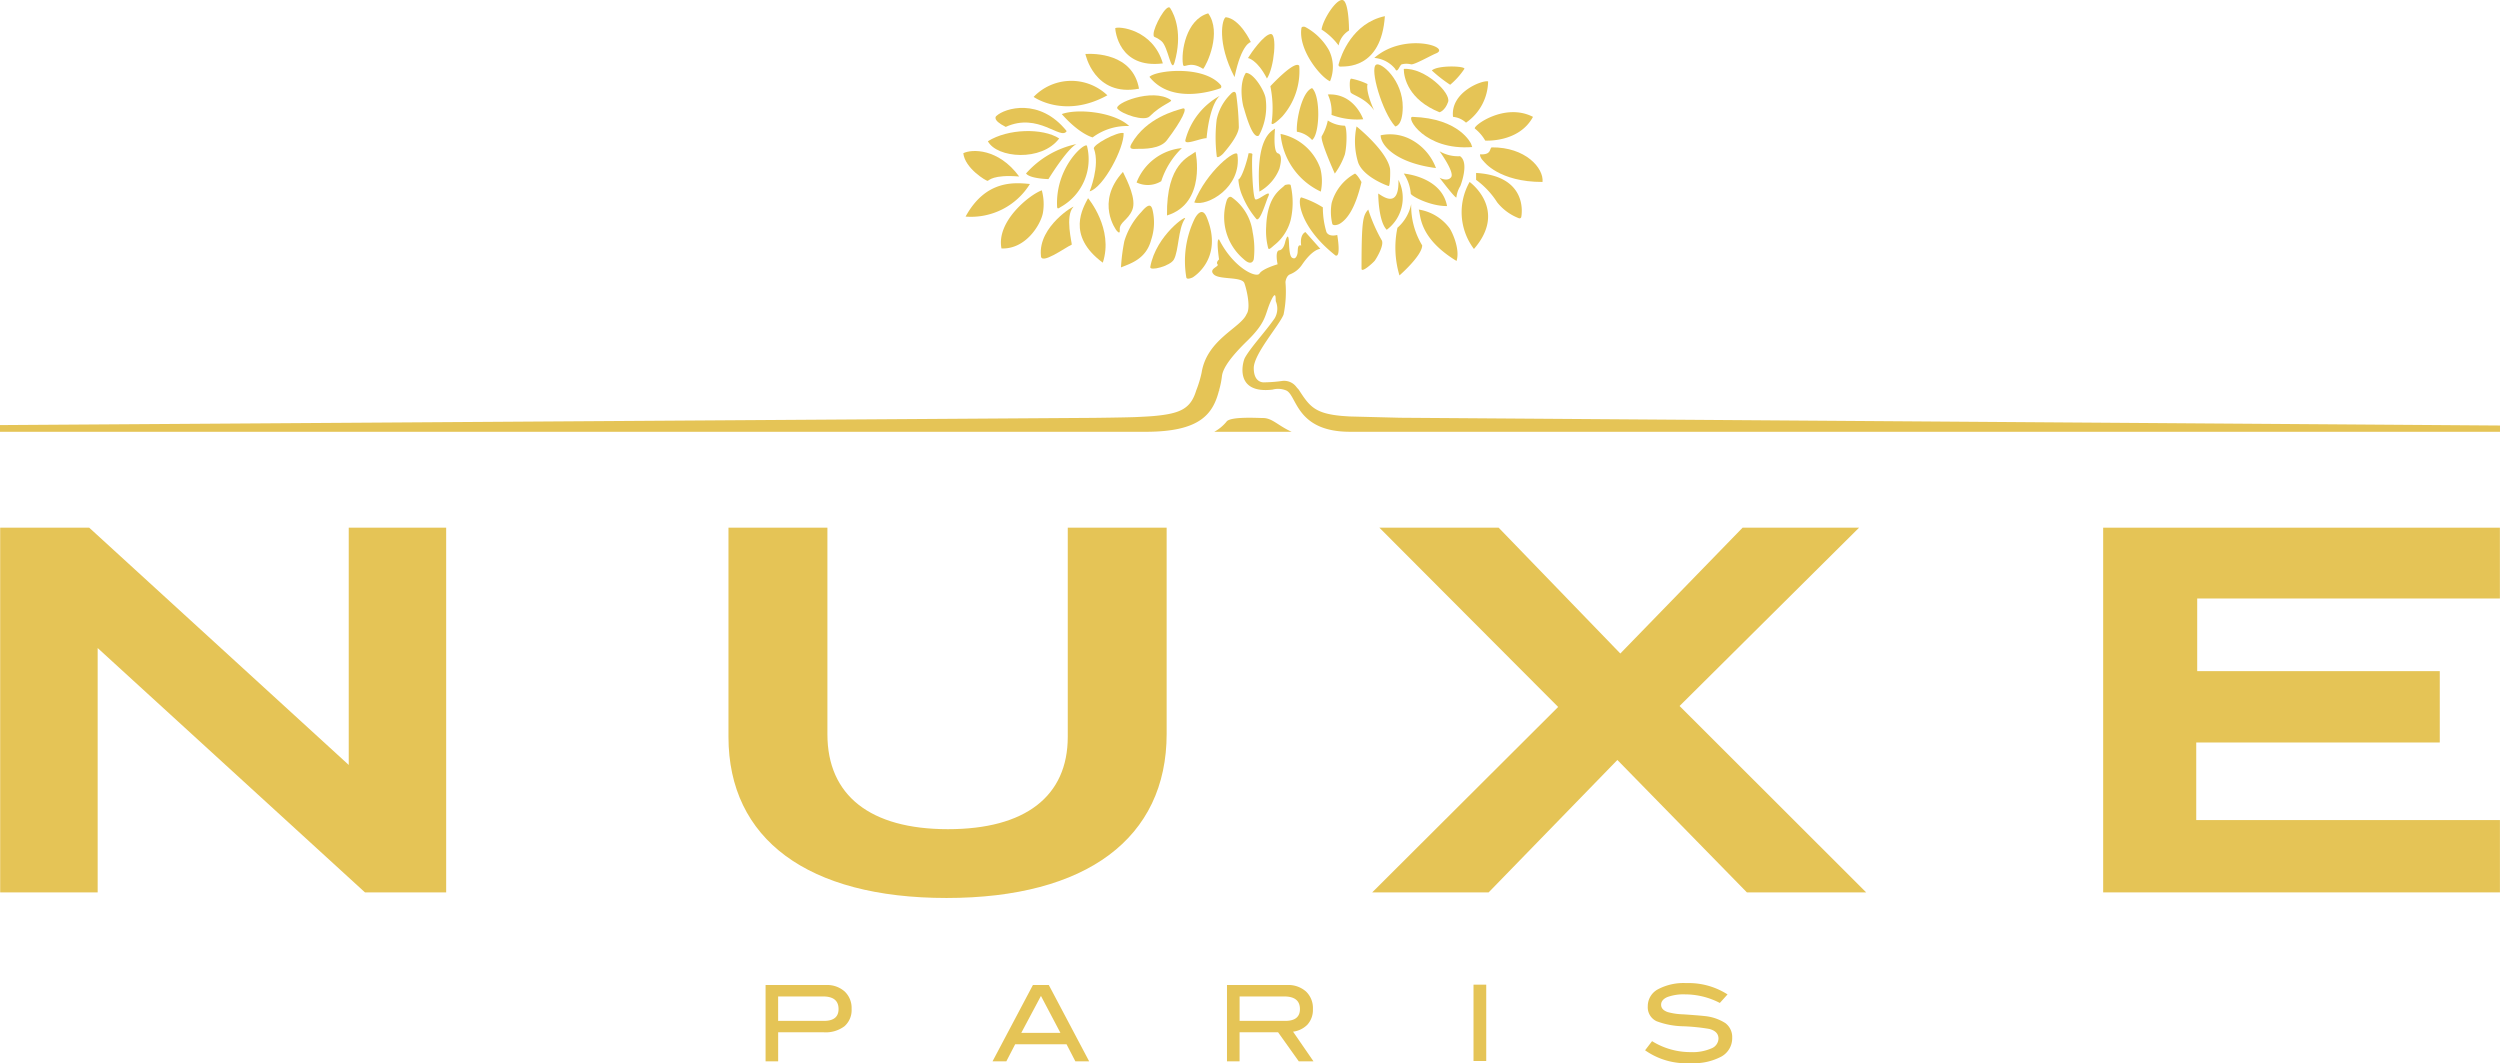 <svg xmlns="http://www.w3.org/2000/svg" viewBox="0 0 297.975 126.718"><title>Logo-Nuxe</title><polygon points="41.566 91.173 10.633 62.894 0.021 62.894 0.021 106.364 11.641 106.364 11.641 77.24 43.31 106.189 43.502 106.364 53.179 106.364 53.179 62.894 41.566 62.894 41.566 91.173" fill="#e5c456"/><path d="M127.28,88.461c0,7.1-5.072,11.01-14.281,11.01-9.265,0-14.367-4.018-14.367-11.315V63.535H86.839V88.461c0,12.208,9.472,19.21,25.986,19.21,16.677,0,26.241-7.132,26.241-19.569V63.535H127.28Z" transform="translate(-0.013 -0.641)" fill="#e5c456"/><polygon points="221.583 62.894 207.7 62.894 193.126 77.891 178.623 62.894 164.408 62.894 185.717 84.263 163.553 106.364 177.43 106.364 192.775 90.581 208.213 106.364 222.429 106.364 200.189 84.147 221.583 62.894" fill="#e5c456"/><polygon points="261.77 88.498 290.796 88.498 290.796 79.993 261.885 79.993 261.885 71.334 297.963 71.334 297.963 62.894 250.677 62.894 250.677 106.364 297.967 106.364 297.967 97.744 261.77 97.744 261.77 88.498" fill="#e5c456"/><path d="M150.547,50.465c-.593,0-3.972-.214-4.359.452a4.959,4.959,0,0,1-1.453,1.193h9.235C152.316,51.36,151.662,50.465,150.547,50.465Z" transform="translate(-0.013 -0.641)" fill="#e5c456"/><path d="M142.162,33.709s3.738-2.184,1.681-7.17c-.62-1.513-1.446.187-1.446.187a11.587,11.587,0,0,0-.985,6.983C141.476,34.037,142.162,33.709,142.162,33.709Z" transform="translate(-0.013 -0.641)" fill="#e5c456"/><path d="M139.921,31.586c.592-1.038.5-3.679,1.314-4.86.468-.673-3.425,1.883-4.121,5.735C137.01,33,139.484,32.354,139.921,31.586Z" transform="translate(-0.013 -0.641)" fill="#e5c456"/><path d="M159.187,31.088c.7.3.212-2.443.212-2.443s-.966.3-1.29-.349a10.1,10.1,0,0,1-.424-2.94,10.984,10.984,0,0,0-2.557-1.185C154.7,24.129,154.627,27.473,159.187,31.088Z" transform="translate(-0.013 -0.641)" fill="#e5c456"/><path d="M151.863,29.886a5.631,5.631,0,0,0,1.982-3.007,9.271,9.271,0,0,0,0-4.182c-.12-.166-.678,0-.678,0-.419.509-2.1,1.174-2.237,4.942a8.14,8.14,0,0,0,.223,2.519C151.217,30.447,151.363,30.331,151.863,29.886Z" transform="translate(-0.013 -0.641)" fill="#e5c456"/><path d="M149.453,31.52a10.458,10.458,0,0,0-.139-3.224,6.014,6.014,0,0,0-2.473-4.128c-.369-.255-.593.3-.593.3a6.552,6.552,0,0,0,1.989,7.052C149.122,32.354,149.4,31.769,149.453,31.52Z" transform="translate(-0.013 -0.641)" fill="#e5c456"/><path d="M162.29,22.342c-.542-.957-.78-1.01-.78-1.01a5.758,5.758,0,0,0-2.778,3.512,6.157,6.157,0,0,0,.077,2.474c.046.22.565.213.984-.067C160.474,26.8,161.5,25.705,162.29,22.342Z" transform="translate(-0.013 -0.641)" fill="#e5c456"/><path d="M157.44,23.478a6.1,6.1,0,0,0-.061-2.773,6.359,6.359,0,0,0-4.733-4.1A8.349,8.349,0,0,0,157.44,23.478Z" transform="translate(-0.013 -0.641)" fill="#e5c456"/><path d="M163.867,31.716c.209-.28,1.233-1.974.793-2.506a19.652,19.652,0,0,1-1.566-3.591c-.624.713-.8,1.184-.8,7.045C162.29,33.234,163.713,31.918,163.867,31.716Z" transform="translate(-0.013 -0.641)" fill="#e5c456"/><path d="M169.523,29.886a9.073,9.073,0,0,1-1.31-4.924,5.09,5.09,0,0,1-1.639,2.826,11.506,11.506,0,0,0,.241,5.681S169.523,31.112,169.523,29.886Z" transform="translate(-0.013 -0.641)" fill="#e5c456"/><path d="M157.573,16.839c-.33.359,1.537,4.493,1.537,4.493A8.759,8.759,0,0,0,160.3,19.07c.3-1.192.255-3.437-.029-3.45A3.77,3.77,0,0,1,158.275,15,6.08,6.08,0,0,1,157.573,16.839Z" transform="translate(-0.013 -0.641)" fill="#e5c456"/><path d="M161.7,15.71a8.54,8.54,0,0,0,.2,4.329c.657,1.716,3.452,2.738,3.63,2.774s.211-1.813.154-2.108C165.237,18.537,161.7,15.71,161.7,15.71Z" transform="translate(-0.013 -0.641)" fill="#e5c456"/><path d="M166.694,22.08c.094,3.539-1.9,1.929-2.41,1.628,0,0,0,3.3,1.014,4.32A4.742,4.742,0,0,0,166.694,22.08Z" transform="translate(-0.013 -0.641)" fill="#e5c456"/><path d="M173.617,31.745c.479-1.476-.637-3.688-.874-3.961a5.656,5.656,0,0,0-3.626-2.165C169.359,26.332,169.117,29,173.617,31.745Z" transform="translate(-0.013 -0.641)" fill="#e5c456"/><path d="M172.487,25.2c-.66-3.521-5.158-3.871-5.158-3.871a4.978,4.978,0,0,1,.831,2.369C168.094,23.948,170.465,25.235,172.487,25.2Z" transform="translate(-0.013 -0.641)" fill="#e5c456"/><path d="M175.177,22.328a7.289,7.289,0,0,0,.515,7.989C179.769,25.619,175.177,22.328,175.177,22.328Z" transform="translate(-0.013 -0.641)" fill="#e5c456"/><path d="M164.573,16.767c0,1.149,1.734,3.272,6.593,3.905a6.346,6.346,0,0,0-3.3-3.558A5.329,5.329,0,0,0,164.573,16.767Z" transform="translate(-0.013 -0.641)" fill="#e5c456"/><path d="M175.487,18.167c-.07-.216-.138-.387-.138-.387s-1.328-3.035-6.977-3.21C167.517,14.546,169.8,18.617,175.487,18.167Z" transform="translate(-0.013 -0.641)" fill="#e5c456"/><path d="M174.035,19.258a4.334,4.334,0,0,1-2.445-.592s1.829,2.5,1.383,3.094-1.383.061-1.383.061,1.932,2.553,2.011,2.347a3.281,3.281,0,0,1,.469-1.355S175.183,20.039,174.035,19.258Z" transform="translate(-0.013 -0.641)" fill="#e5c456"/><path d="M181.029,26.644a.212.212,0,0,0,.309-.172c.061-.293.8-4.852-5.388-5.217v.825a9.887,9.887,0,0,1,2.511,2.677A6.089,6.089,0,0,0,181.029,26.644Z" transform="translate(-0.013 -0.641)" fill="#e5c456"/><path d="M176.418,19.035c-.035.415.463.864.463.864s1.8,2.443,6.988,2.429c.16-1.656-2.039-4.161-6.057-4.122C177.518,18.3,177.843,19.125,176.418,19.035Z" transform="translate(-0.013 -0.641)" fill="#e5c456"/><path d="M175.809,15.972a4.979,4.979,0,0,1,1.227,1.426s4.021.276,5.694-2.828C179.328,12.818,175.487,15.7,175.809,15.972Z" transform="translate(-0.013 -0.641)" fill="#e5c456"/><path d="M173.2,14.57a2.64,2.64,0,0,1,1.547.691,6.081,6.081,0,0,0,2.633-4.92C176.663,10.169,172.858,11.641,173.2,14.57Z" transform="translate(-0.013 -0.641)" fill="#e5c456"/><path d="M172.858,10.744a8.851,8.851,0,0,0,1.693-1.892c.166-.342-3.124-.48-3.878.186A16.547,16.547,0,0,0,172.858,10.744Z" transform="translate(-0.013 -0.641)" fill="#e5c456"/><path d="M167.329,8.855c0,1.07.588,3.688,4.261,5.165,0,0,.642-.15,1.022-1.228S169.807,8.675,167.329,8.855Z" transform="translate(-0.013 -0.641)" fill="#e5c456"/><path d="M164.026,8.353c-.784.5.741,5.667,2.281,7.357,0,0,.878,0,.9-2.274C167.233,10.208,164.608,7.98,164.026,8.353Z" transform="translate(-0.013 -0.641)" fill="#e5c456"/><path d="M166.307,8.852c.263.6.511-.421.768-.536a2.209,2.209,0,0,1,1.123-.007c.4.069,2.34-1.049,2.968-1.3,1.908-.77-3.837-2.557-7.352.537A3.591,3.591,0,0,1,166.307,8.852Z" transform="translate(-0.013 -0.641)" fill="#e5c456"/><path d="M159.561,6.061a2.688,2.688,0,0,1,1.244-1.784s0-3.51-.776-3.632-2.336,2.329-2.5,3.517A7.6,7.6,0,0,1,159.561,6.061Z" transform="translate(-0.013 -0.641)" fill="#e5c456"/><path d="M159.852,8.578c.372-.053,4.79.408,5.224-6.011-3.869.834-5.224,4.623-5.515,5.742C159.561,8.309,159.475,8.625,159.852,8.578Z" transform="translate(-0.013 -0.641)" fill="#e5c456"/><path d="M158.539,10.327a4.472,4.472,0,0,0-.128-3.7,7.073,7.073,0,0,0-2.858-2.785s-.359-.091-.419.126C154.713,6.6,157.466,9.881,158.539,10.327Z" transform="translate(-0.013 -0.641)" fill="#e5c456"/><path d="M161.074,10.016c-.269-.007-.183,1.256-.092,1.6s1.743.632,2.808,2.18c-1.089-2.443-.775-3.133-.775-3.133A7.874,7.874,0,0,0,161.074,10.016Z" transform="translate(-0.013 -0.641)" fill="#e5c456"/><path d="M158.716,14.334a8.692,8.692,0,0,0,3.778.522s-1.066-3.131-4.214-2.953A4.924,4.924,0,0,1,158.716,14.334Z" transform="translate(-0.013 -0.641)" fill="#e5c456"/><path d="M156.4,11.142c-1.232.439-1.917,3.927-1.811,5.2a3.111,3.111,0,0,1,1.811.984C157.324,16.662,157.44,12.1,156.4,11.142Z" transform="translate(-0.013 -0.641)" fill="#e5c456"/><path d="M151.592,15.174c-.165.709.869-.264,1.237-.628a8.2,8.2,0,0,0,2.043-6.059c-.519-.743-3.445,2.432-3.445,2.432A13.066,13.066,0,0,1,151.592,15.174Z" transform="translate(-0.013 -0.641)" fill="#e5c456"/><path d="M151.021,10c.877-1.318,1.247-5.384.44-5.305s-2.305,2.2-2.7,2.862C148.761,7.559,149.853,7.727,151.021,10Z" transform="translate(-0.013 -0.641)" fill="#e5c456"/><path d="M148.506,9.327c-.942,1.459-.312,4.051-.254,4.15s1,3.927,1.819,3.307a7.232,7.232,0,0,0,.792-4.413C150.762,11.537,149.464,9.327,148.506,9.327Z" transform="translate(-0.013 -0.641)" fill="#e5c456"/><path d="M149.1,5.656s-1.277-2.776-2.985-2.965c-.442.168-1.088,3.051,1.043,7.141C147.992,5.8,149.1,5.656,149.1,5.656Z" transform="translate(-0.013 -0.641)" fill="#e5c456"/><path d="M143.419,8.852c.458-.543,2.241-4.342.6-6.621-2.653.753-3.249,4.6-3.007,6.078C141.116,8.929,141.727,7.769,143.419,8.852Z" transform="translate(-0.013 -0.641)" fill="#e5c456"/><path d="M138.447,5.543c.813.665,1.16,3.969,1.564,2.517.953-3.363.056-5.565-.522-6.451-.418-.647-1.981,2.232-1.981,3.088C137.507,5.239,137.592,4.839,138.447,5.543Z" transform="translate(-0.013 -0.641)" fill="#e5c456"/><path d="M138.613,8.2c-1.186-4.079-5.3-4.459-5.677-4.2C132.953,4.259,133.331,8.852,138.613,8.2Z" transform="translate(-0.013 -0.641)" fill="#e5c456"/><path d="M135.772,11.212c-.748-4.238-5.368-4.2-6.391-4.138C129.381,7.074,130.427,12.237,135.772,11.212Z" transform="translate(-0.013 -0.641)" fill="#e5c456"/><path d="M145.517,11.142a.285.285,0,0,0,0-.356c-2.069-2.414-7.746-1.762-8.5-.983C139.861,13.392,145.517,11.142,145.517,11.142Z" transform="translate(-0.013 -0.641)" fill="#e5c456"/><path d="M145.036,19.244c.022.374.67-.168.8-.334s1.775-1.983,1.833-3.09a31.955,31.955,0,0,0-.3-3.821c-.107-.857-.714-.1-.714-.1a5.965,5.965,0,0,0-1.628,3A18.115,18.115,0,0,0,145.036,19.244Z" transform="translate(-0.013 -0.641)" fill="#e5c456"/><path d="M133.208,13.6c.561.666,3.2,1.537,3.822.917,1.436-1.441,2.844-1.747,2.524-1.967C137.364,11.069,132.693,13,133.208,13.6Z" transform="translate(-0.013 -0.641)" fill="#e5c456"/><path d="M140.964,13.575c-.81.243-4.312,1.08-6.089,4.2-.438.771.336.6.651.607.866.009,2.772.02,3.568-1.025C140.885,15,141.661,13.363,140.964,13.575Z" transform="translate(-0.013 -0.641)" fill="#e5c456"/><path d="M141.3,17.325c-.16.707,1.712-.189,2.524-.216.4-4.24,1.586-5.05,1.586-5.05A8.429,8.429,0,0,0,141.3,17.325Z" transform="translate(-0.013 -0.641)" fill="#e5c456"/><path d="M135.481,22.388a3.073,3.073,0,0,0,2.942-.151,9.542,9.542,0,0,1,2.462-3.945A6.45,6.45,0,0,0,135.481,22.388Z" transform="translate(-0.013 -0.641)" fill="#e5c456"/><path d="M139.107,26.322c4.758-1.464,3.4-7.6,3.4-7.6C141.777,19.344,139.022,20.06,139.107,26.322Z" transform="translate(-0.013 -0.641)" fill="#e5c456"/><path d="M147.5,19.049c-.113-.757-3.684,2-5.144,5.718C143.877,25.287,148.061,22.993,147.5,19.049Z" transform="translate(-0.013 -0.641)" fill="#e5c456"/><path d="M150.121,23.478a5.392,5.392,0,0,0,2.383-2.721c.075-.29.456-1.67-.171-1.838s-.35-2.947-.35-2.947C151.461,16.326,149.683,17.17,150.121,23.478Z" transform="translate(-0.013 -0.641)" fill="#e5c456"/><path d="M151.162,24.1c.5-1.108-1.19.5-1.522.3s-.467-4.689-.354-5.315c.044-.245-.463-.168-.463-.168-.041.441-.759,2.97-1.208,3.113a5.909,5.909,0,0,0,.523,2.069,10.359,10.359,0,0,0,1.628,2.649C150.205,27.132,150.963,24.484,151.162,24.1Z" transform="translate(-0.013 -0.641)" fill="#e5c456"/><path d="M133.857,21.132c-3.323,3.61-.794,6.977-.735,7.016s.4.522.357-.12c-.067-.916,1-1.131,1.5-2.386S134.4,22.249,133.857,21.132Z" transform="translate(-0.013 -0.641)" fill="#e5c456"/><path d="M137.212,29.252a6.479,6.479,0,0,0,.152-3.673c-.152-.5-.42-.741-1.319.333a8.7,8.7,0,0,0-2.021,3.469,21.839,21.839,0,0,0-.4,3.131C134.69,32.074,136.613,31.542,137.212,29.252Z" transform="translate(-0.013 -0.641)" fill="#e5c456"/><path d="M131.455,31.949c1.332-4.028-1.756-7.687-1.756-7.687C129.137,25.351,127.028,28.68,131.455,31.949Z" transform="translate(-0.013 -0.641)" fill="#e5c456"/><path d="M124.082,31.112c-.024,1.192,2.934-1,3.675-1.313.045-.13-.831-3.429.19-4.492C128.246,24.991,123.726,27.587,124.082,31.112Z" transform="translate(-0.013 -0.641)" fill="#e5c456"/><path d="M124.313,26.04a6.191,6.191,0,0,0-.127-2.714c-1.461.52-5.451,3.716-4.806,6.929C122.306,30.364,124.058,27.377,124.313,26.04Z" transform="translate(-0.013 -0.641)" fill="#e5c456"/><path d="M115.1,26.457a8.255,8.255,0,0,0,7.667-3.885C120.91,22.388,117.5,22.071,115.1,26.457Z" transform="translate(-0.013 -0.641)" fill="#e5c456"/><path d="M117.737,22.2c.142-.039.6-.773,3.752-.523-2.486-3.381-5.657-3.282-6.659-2.775C115.02,20.715,117.589,22.237,117.737,22.2Z" transform="translate(-0.013 -0.641)" fill="#e5c456"/><path d="M126.259,17.142c-1.987-1.27-6.12-1.17-8.5.335C118.818,19.484,124.164,19.944,126.259,17.142Z" transform="translate(-0.013 -0.641)" fill="#e5c456"/><path d="M122.306,21.318c.463.627,2.671.67,2.671.67s2.2-3.591,3.342-4.177A11.108,11.108,0,0,0,122.306,21.318Z" transform="translate(-0.013 -0.641)" fill="#e5c456"/><path d="M119.887,15.767c3.88-1.778,6.576,1.646,7.263.5-3.205-4.008-7.385-2.75-8.384-1.8C118.766,14.463,118.163,14.91,119.887,15.767Z" transform="translate(-0.013 -0.641)" fill="#e5c456"/><path d="M132,12a6.225,6.225,0,0,0-8.789.191S126.881,14.829,132,12Z" transform="translate(-0.013 -0.641)" fill="#e5c456"/><path d="M126.567,14.239c2.137,2.423,3.678,2.779,3.678,2.779a6.874,6.874,0,0,1,4.36-1.355C132.787,13.972,128.424,13.554,126.567,14.239Z" transform="translate(-0.013 -0.641)" fill="#e5c456"/><path d="M129.573,18.042c-.149-.569-3.8,2.452-3.564,7.242.026.379.293.1.48,0A6.514,6.514,0,0,0,129.573,18.042Z" transform="translate(-0.013 -0.641)" fill="#e5c456"/><path d="M130.41,18.391c.729,2.027-.524,5.059-.524,5.059,1.651-.457,4.117-5.158,4.052-6.945C133.276,16.265,130.073,17.971,130.41,18.391Z" transform="translate(-0.013 -0.641)" fill="#e5c456"/><path d="M166.888,50.433,160.9,50.28c-.4-.024-.736-.047-.975-.067-3.188-.289-3.829-1.145-5.057-3.039a1.221,1.221,0,0,0-.207-.251c-.065-.079-.11-.13-.11-.13a1.824,1.824,0,0,0-1.739-.743,16.932,16.932,0,0,1-2.094.162s-1.269.167-1.269-1.7c0-1.683,3.06-5.115,3.554-6.383a13.592,13.592,0,0,0,.224-3.866s.069-.773.587-.94a3.094,3.094,0,0,0,1.372-1.106c1.31-1.936,2.2-1.915,2.2-1.915l-1.777-2s-.7.23-.506,1.614c-.456-.2-.392.512-.426.834s-.221.74-.478.679-.489-.129-.549-1.8-.453-.164-.453-.164-.166.944-.711,1.012-.194,1.665-.194,1.665-1.8.519-2.157,1.1-3.094-.642-4.821-4.065c-.382-.14,0,2.385,0,2.385s-.4.331-.177.593-1.121.523-.455,1.192,3.354.225,3.65,1.046.779,2.979.262,3.682c-.67,1.639-4.711,2.994-5.356,6.959a13.191,13.191,0,0,1-.651,2.154c-.655,2.162-1.868,2.75-5.056,3.039-.447.04-1.225.084-2.253.13-1.393.05-4.891.09-4.891.09L.013,51.307v.8h136.53c6.484,0,8.042-2.084,8.768-4.936h.114c-.037,0-.068-.031-.109-.022a10.123,10.123,0,0,0,.344-1.709c.14-1,1.145-2.356,3.014-4.178,2.352-2.3,2.074-3.109,2.787-4.689s.572-.18.614-.027a2.267,2.267,0,0,1-.129,2.025c-1.106,1.613-2.825,3.418-3.543,4.7-.261.437-1.36,4.354,3.285,3.808a2.516,2.516,0,0,1,1.6.09c1.336.528,1.126,4.936,7.634,4.936H297.987v-.747Z" transform="translate(-0.013 -0.641)" fill="#e5c456"/><path d="M98.469,118.045H91.262v9.1h1.5v-3.465h5.433a3.725,3.725,0,0,0,2.465-.717,2.565,2.565,0,0,0,.855-2.076,2.7,2.7,0,0,0-.817-2.062A3.136,3.136,0,0,0,98.469,118.045Zm-.254,4.276H92.758v-2.913h5.35c1.237,0,1.852.5,1.852,1.506C99.96,121.849,99.377,122.321,98.215,122.321Z" transform="translate(-0.013 -0.641)" fill="#e5c456"/><path d="M123.126,118.045l-4.814,9.1h1.644l1.055-2.037h6.123l1.054,2.037h1.644l-4.812-9.1Zm-1.386,5.7,2.344-4.4,2.319,4.4Z" transform="translate(-0.013 -0.641)" fill="#e5c456"/><path d="M155.835,122.778a2.615,2.615,0,0,0,.664-1.864,2.724,2.724,0,0,0-.818-2.09,3.165,3.165,0,0,0-2.251-.779h-7.173v9.1h1.5v-3.465h4.592l2.468,3.465h1.752l-2.437-3.54A2.913,2.913,0,0,0,155.835,122.778Zm-8.074-.457v-2.913h5.307q1.885,0,1.885,1.506c0,.935-.583,1.407-1.752,1.407Z" transform="translate(-0.013 -0.641)" fill="#e5c456"/><rect x="175.628" y="117.361" width="1.516" height="9.099" fill="#e5c456"/><path d="M205.659,122.585a5.583,5.583,0,0,0-2.535-.846c-.4-.047-1.234-.114-2.49-.2a7.566,7.566,0,0,1-1.84-.266c-.536-.186-.793-.479-.793-.881,0-.383.246-.691.735-.909a5.594,5.594,0,0,1,2.14-.322A8.992,8.992,0,0,1,205,120.183l.918-1.019a8.605,8.605,0,0,0-4.926-1.347,6.5,6.5,0,0,0-3.385.746,2.275,2.275,0,0,0-1.195,2.023,1.826,1.826,0,0,0,1.049,1.775,9.469,9.469,0,0,0,3.16.6,23.83,23.83,0,0,1,3.11.315c.741.192,1.109.581,1.109,1.156a1.3,1.3,0,0,1-.845,1.168,5.621,5.621,0,0,1-2.472.443,8.665,8.665,0,0,1-4.6-1.307l-.833,1.088a8.518,8.518,0,0,0,5.418,1.534,7.007,7.007,0,0,0,3.684-.789,2.5,2.5,0,0,0,1.282-2.236A2.077,2.077,0,0,0,205.659,122.585Z" transform="translate(-0.013 -0.641)" fill="#e5c456"/></svg>